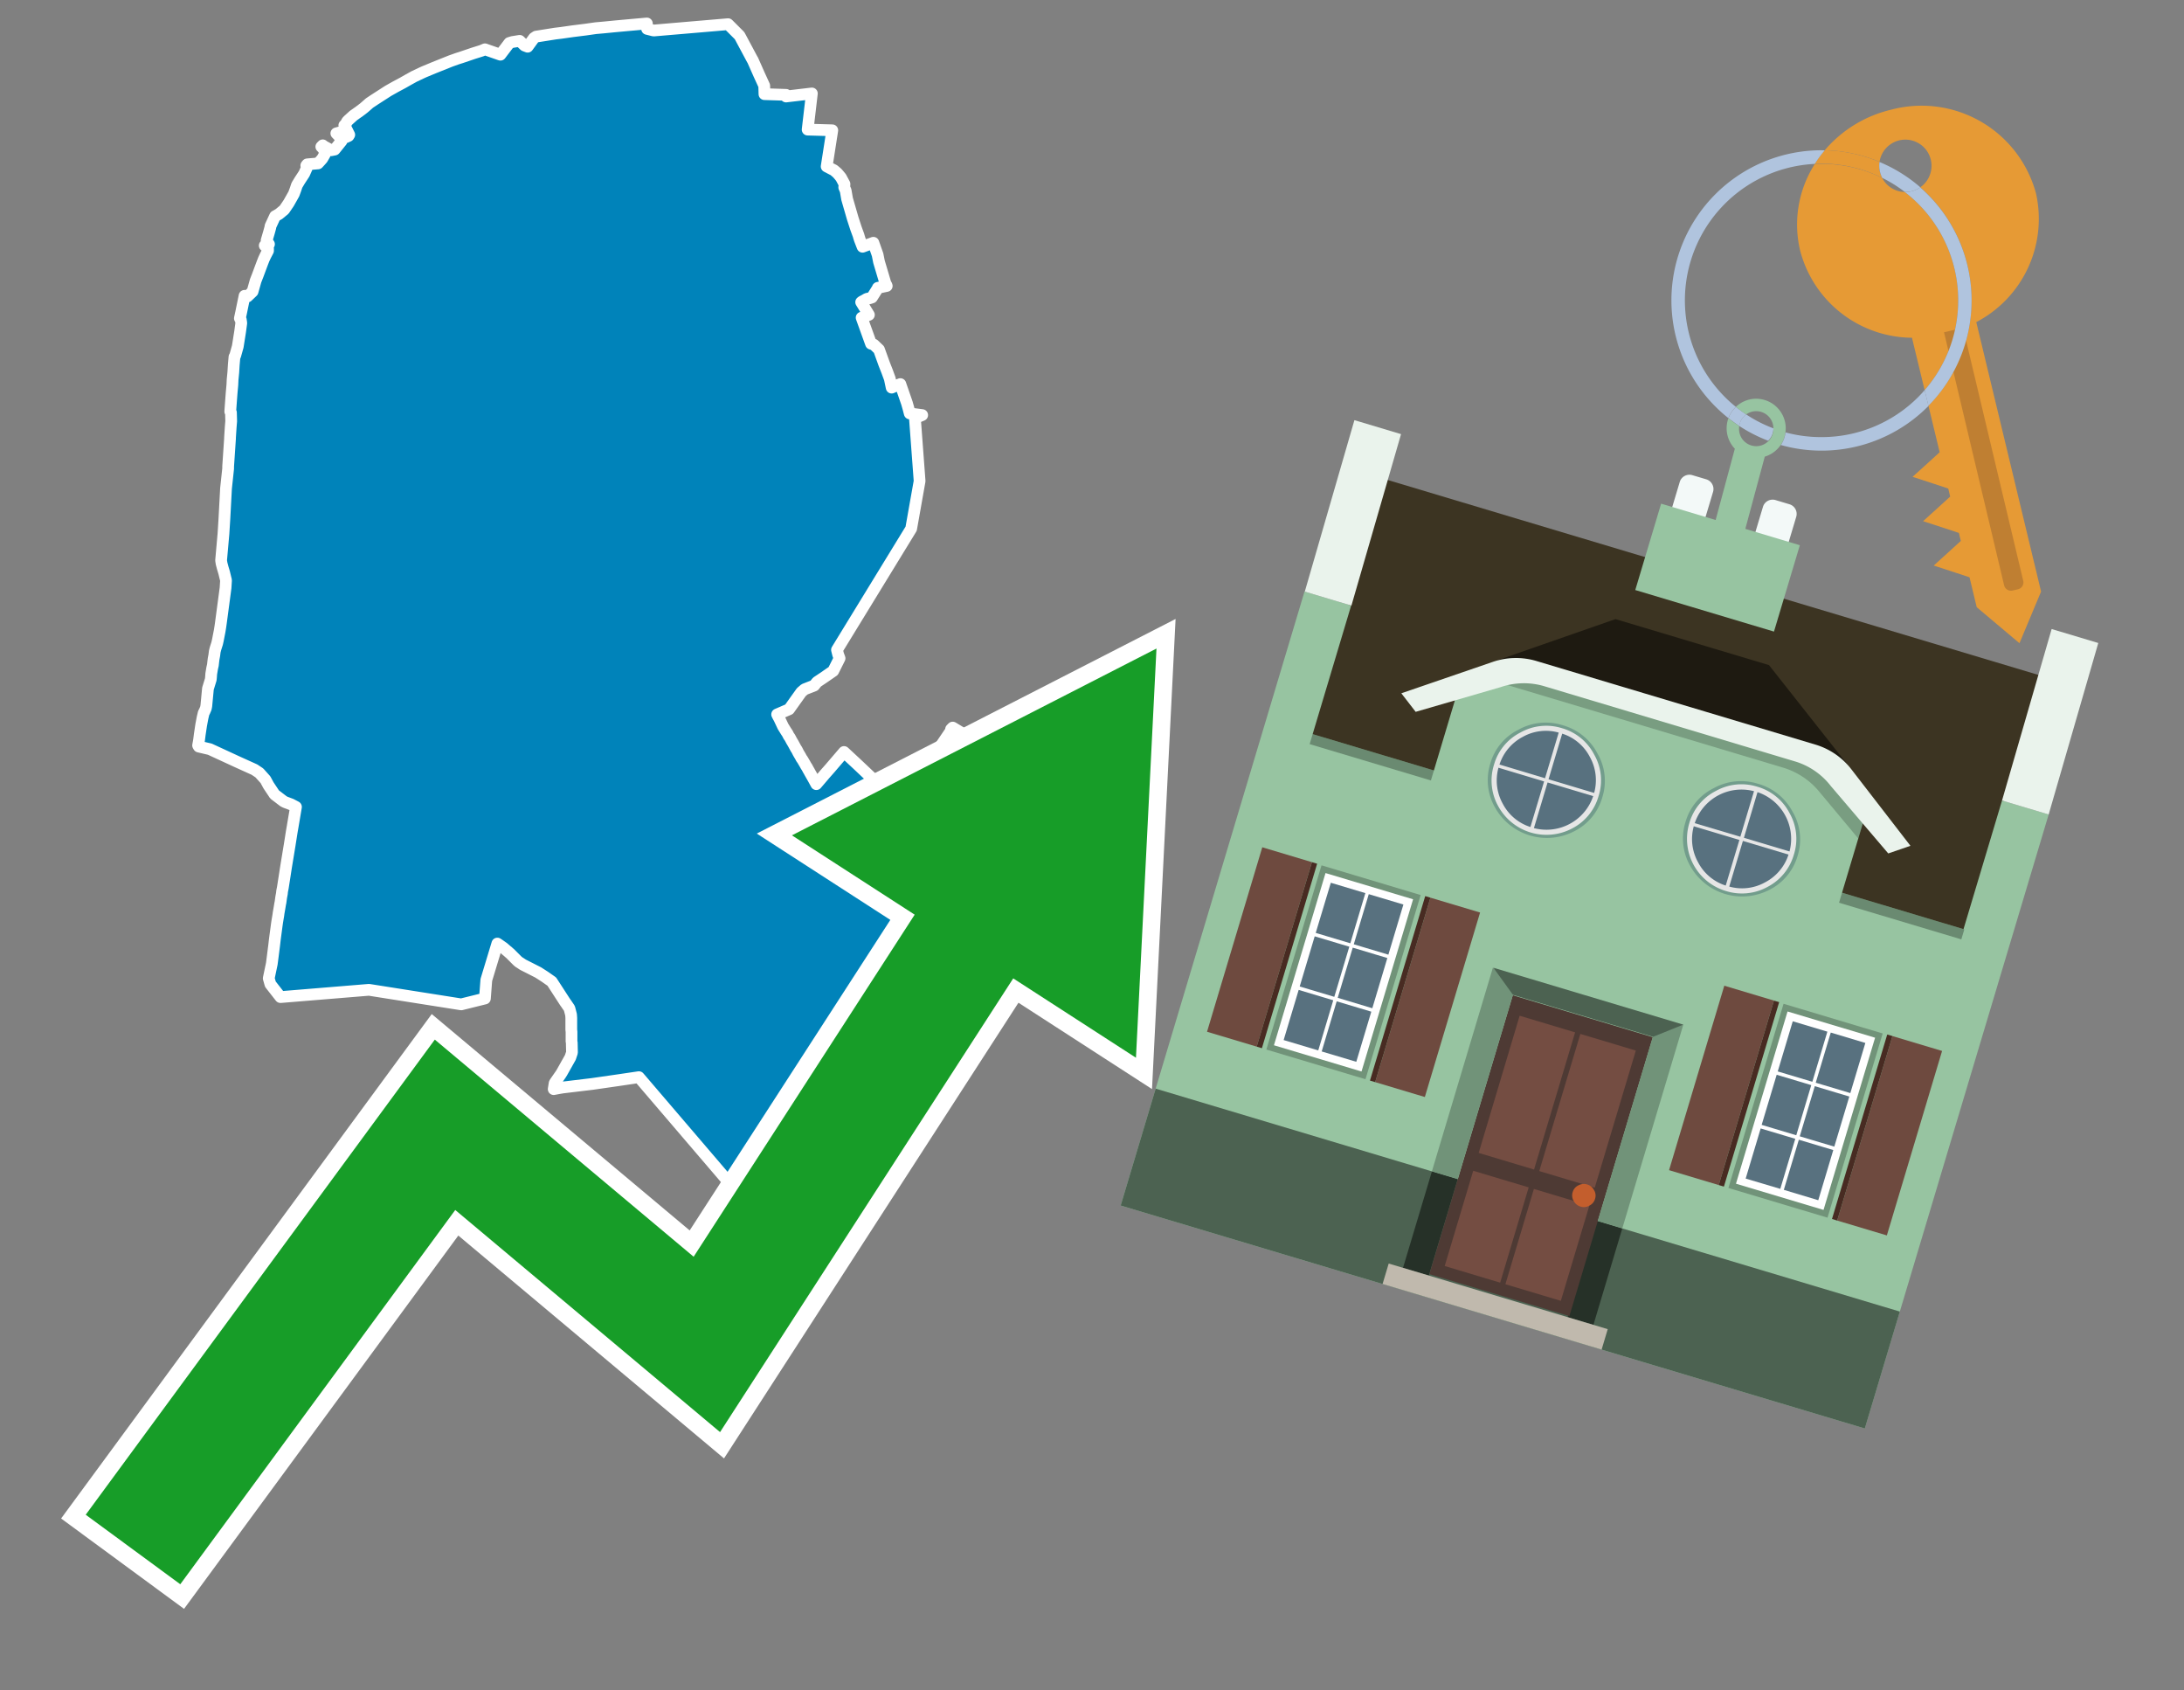 <svg id="Text" xmlns="http://www.w3.org/2000/svg" width="93.05" height="72" viewBox="0 0 93.05 72"><rect x="0" y="0" width="93.05" height="72" fill="#808080" stroke="none"/><polygon points="8.44,31.75 8.48,31.53 8.51,31.29 8.57,30.89 8.63,30.57 8.68,30.36 8.71,30.31 8.77,30.17 8.79,30.07 8.86,29.33 8.98,28.94 8.99,28.84 9,28.7 9.04,28.46 9.07,28.33 9.08,28.24 9.1,28.07 9.13,27.91 9.15,27.75 9.18,27.63 9.25,27.41 9.28,27.28 9.36,26.87 9.39,26.68 9.41,26.54 9.61,25.04 9.63,24.72 9.55,24.39 9.49,24.19 9.44,24 9.42,23.87 9.52,22.74 9.56,22.11 9.63,20.8 9.72,19.96 9.72,19.87 9.8,18.68 9.8,18.64 9.83,18.18 9.85,17.94 9.84,17.57 9.81,17.53 9.85,16.98 9.87,16.72 9.9,16.39 9.91,16.17 9.94,15.86 9.96,15.54 9.99,15.2 10.02,15.15 10.13,14.76 10.23,14.13 10.28,13.76 10.26,13.62 10.22,13.56 10.27,13.33 10.42,12.6 10.54,12.63 10.76,12.42 10.82,12.21 10.89,11.96 10.98,11.73 11.17,11.22 11.24,11.04 11.31,10.89 11.42,10.68 11.42,10.59 11.28,10.46 11.46,10.4 11.37,10.27 11.36,10.24 11.46,9.9 11.52,9.68 11.52,9.65 11.53,9.62 11.72,9.21 11.88,9.12 12.11,8.93 12.3,8.65 12.52,8.26 12.59,8.07 12.65,7.89 12.77,7.69 12.96,7.4 13.08,7.13 13.05,7.05 13.09,7 13.55,6.96 13.66,6.84 13.73,6.76 13.84,6.57 13.82,6.45 13.79,6.34 13.72,6.28 13.69,6.25 13.75,6.19 13.78,6.22 14.11,6.4 14.26,6.37 14.55,6.01 14.53,5.89 14.33,5.68 14.47,5.64 14.51,5.71 14.72,5.85 14.85,5.79 14.88,5.74 14.73,5.44 14.67,5.34 14.72,5.3 14.79,5.17 14.85,5.11 15.06,4.92 15.23,4.8 15.29,4.76 15.5,4.6 15.57,4.54 15.74,4.39 15.95,4.25 16.54,3.87 16.86,3.69 17.16,3.53 17.37,3.41 17.64,3.26 18,3.09 18.09,3.05 18.5,2.88 19.2,2.6 19.48,2.5 19.64,2.45 20.17,2.27 20.52,2.16 20.66,2.1 21.32,2.33 21.7,1.83 21.83,1.79 22.14,1.74 22.35,1.94 22.48,1.99 22.75,1.62 22.84,1.56 23.66,1.43 23.91,1.4 24.4,1.33 24.96,1.26 25.38,1.2 25.72,1.17 26.23,1.12 26.56,1.09 26.89,1.06 27.56,1 27.57,1.23 27.85,1.3 31.02,1.03 31.51,1.52 32.05,2.53 32.07,2.56 32.34,3.17 32.56,3.65 32.57,4.01 33.49,4.04 33.49,4.11 34.59,3.98 34.41,5.52 35.46,5.55 35.22,7.09 35.47,7.22 35.53,7.25 35.67,7.37 35.74,7.45 35.83,7.56 35.98,7.84 35.97,7.98 36.03,8.12 36.09,8.47 36.33,9.3 36.47,9.73 36.58,10.03 36.59,10.07 36.63,10.2 36.75,10.51 37.21,10.34 37.39,10.85 37.45,11.15 37.73,12.09 37.76,12.13 37.78,12.18 37.4,12.26 37.39,12.29 37.15,12.67 37.06,12.7 36.93,12.73 36.81,12.8 36.73,12.84 36.69,12.87 37.02,13.41 36.71,13.53 37.11,14.64 37.23,14.68 37.45,14.89 37.67,15.5 37.8,15.83 37.84,15.94 37.91,16.13 37.99,16.51 38.08,16.47 38.36,16.36 38.64,17.17 38.7,17.38 38.76,17.61 39.29,17.68 38.98,17.81 39.18,20.49 38.82,22.52 35.66,27.68 35.71,27.88 35.77,28.04 35.7,28.18 35.5,28.58 35.08,28.87 34.81,29.05 34.72,29.16 34.69,29.2 34.28,29.36 34.14,29.48 33.84,29.9 33.62,30.21 33.11,30.43 33.15,30.51 33.2,30.6 33.36,30.94 33.49,31.15 33.55,31.24 33.6,31.34 33.62,31.37 33.65,31.41 33.73,31.56 33.76,31.61 33.79,31.66 33.91,31.88 33.95,31.94 34.01,32.06 34.08,32.18 34.1,32.21 34.12,32.25 34.14,32.29 34.19,32.36 34.29,32.53 34.34,32.62 34.36,32.65 34.38,32.68 34.45,32.81 34.47,32.84 34.49,32.88 34.66,33.18 34.78,33.4 35.08,33.05 35.13,32.99 35.36,32.73 35.96,32.03 36.53,32.56 37.61,33.58 37.85,33.81 37.95,33.76 38.2,33.65 38.84,33.37 38.96,33.32 39.64,32.42 40.54,31.09 40.52,31.06 40.59,30.99 41.34,31.44 41.34,31.85 40.82,32.13 40.08,33.15 39.92,34.07 39.98,34.63 40.04,34.91 40.04,35.34 40.08,35.59 40.09,35.71 40.17,35.66 40.26,36.7 40.38,36.98 40.69,37.53 41.46,38.09 41.48,38.18 41.3,38.35 41.3,38.41 41.4,38.86 41.87,39.51 42.1,39.92 42.15,39.7 42.27,39.89 42.64,40.44 42.82,40.75 43,41.19 43.02,41.24 43.06,41.28 43.13,41.32 43.27,41.36 43.43,41.47 43.05,41.96 42.98,42.05 42.96,42.08 42.91,42.13 42.95,42.26 42.92,42.29 42.85,42.37 42.81,42.41 42.41,42.87 42.19,43.11 42.14,43.17 42.04,43.26 42.01,43.3 41.9,43.41 41.8,43.54 41.67,43.69 41.42,43.72 41,44.15 40.44,44.65 40.31,44.75 40.4,44.88 39.46,45.32 35.61,47.56 32.28,50.42 31.6,51 27.22,45.88 26.34,46.01 25.23,46.17 24.48,46.26 23.98,46.32 23.8,46.35 23.59,46.39 23.63,46.14 23.66,46.09 23.89,45.76 23.94,45.68 24.3,45.04 24.37,44.83 24.36,44.4 24.35,44.37 24.35,44.09 24.35,43.95 24.34,43.86 24.34,43.36 24.33,43.22 24.26,42.95 24.11,42.73 24.08,42.69 23.51,41.81 23.21,41.6 22.93,41.42 22.28,41.09 22.16,41.01 22.11,40.98 22.05,40.93 21.82,40.7 21.73,40.61 21.68,40.57 21.64,40.53 21.6,40.5 21.45,40.37 21.35,40.3 21.25,40.23 21.19,40.19 20.72,41.74 20.66,42.53 19.65,42.78 15.72,42.16 11.95,42.47 11.52,41.92 11.45,41.67 11.58,41.05 11.61,40.82 11.68,40.27 11.71,40.01 11.79,39.41 11.81,39.27 11.86,38.97 11.87,38.89 11.9,38.72 11.92,38.6 11.94,38.48 11.95,38.44 11.98,38.22 12.01,38.06 12.02,37.96 12.04,37.86 12.05,37.81 12.1,37.49 12.13,37.3 12.19,36.91 12.34,36 12.43,35.43 12.47,35.2 12.61,34.37 12.4,34.26 12.16,34.17 12.08,34.13 11.7,33.84 11.44,33.45 11.31,33.21 11.05,32.92 10.84,32.78 10.11,32.45 8.94,31.91 8.47,31.8 " fill="#0083ba" stroke="#fff" stroke-linejoin="round" stroke-width="0.5"/><polygon points="49.272 27.624 33.741 35.58 38.97 38.959 29.553 53.529 18.525 44.281 3.652 64.518 7.681 67.479 19.396 51.538 30.678 60.999 43.169 41.673 48.398 45.053 49.272 27.624" fill="none" stroke="#fff" stroke-miterlimit="10" stroke-width="1.5"/><polygon points="49.272 27.624 33.741 35.58 38.97 38.959 29.553 53.529 18.525 44.281 3.652 64.518 7.681 67.479 19.396 51.538 30.678 60.999 43.169 41.673 48.398 45.053 49.272 27.624" fill="#179d28"/><path d="M80.19,7.577a1.16,1.16,0,0,1-.094-.251,1.114,1.114,0,0,1-.018-.429A6.367,6.367,0,0,0,77.743,6.4a5.269,5.269,0,0,0-.423.577c.1,0,.192-.007.288-.007A5.794,5.794,0,0,1,80.19,7.577Z" fill="#e69a35"/><path d="M77.608,6.4A6.394,6.394,0,0,0,73.64,17.81a1.26,1.26,0,0,1,.317-.48A5.821,5.821,0,0,1,77.32,6.981a5.269,5.269,0,0,1,.423-.577Z" fill="#b0c4de"/><path d="M84.2,13.72a4.962,4.962,0,0,0,2.545-5.48,5.047,5.047,0,0,0-6.179-3.566A5.322,5.322,0,0,0,77.743,6.4a6.367,6.367,0,0,1,2.335.493,1.114,1.114,0,1,1,1.736,1.084,6.392,6.392,0,0,1,.347,9.3l.479,1.985-.438.4-.716.648.92.3.6.2.082.341-.438.4-.716.648.92.3.605.2.082.341-.438.4-.716.649.92.3.605.2.307,1.274,1.821,1.534.921-2.2Z" fill="#e69a35"/><path d="M81.154,8.179a1.115,1.115,0,0,1-.964-.6,5.794,5.794,0,0,0-2.582-.6c-.1,0-.192,0-.288.007a4.783,4.783,0,0,0-.625,3.685,4.962,4.962,0,0,0,4.765,3.715L82,16.617a5.82,5.82,0,0,0-.846-8.438Z" fill="#e69a35"/><path d="M74.1,18.142a6.386,6.386,0,0,0,1.232.63.73.73,0,0,0,.224-.527h0a5.783,5.783,0,0,1-1.159-.593A.733.733,0,0,0,74.1,18.142Z" fill="#b0c4de"/><path d="M74.4,17.652q-.228-.152-.44-.322a1.26,1.26,0,0,0-.317.48c.148.117.3.228.46.332A.733.733,0,0,1,74.4,17.652Z" fill="#b0c4de"/><path d="M74.824,16.984a1.257,1.257,0,0,0-.867.346c.141.114.288.222.44.322a.731.731,0,0,1,1.159.593h0a.732.732,0,1,1-1.463,0,.7.7,0,0,1,.007-.1c-.158-.1-.312-.215-.46-.332a1.258,1.258,0,0,0,.273,1.3l-.979,3.635,1.275.341.98-3.639a1.266,1.266,0,0,0,.681-.5,1.249,1.249,0,0,0,.2-.538,1.328,1.328,0,0,0,.012-.168A1.262,1.262,0,0,0,74.824,16.984Z" fill="#97c4a1"/><path d="M85.974,25.1l-.226.053a.3.3,0,0,1-.362-.223l-2.56-10.777.81-.193L86.2,24.736A.3.3,0,0,1,85.974,25.1Z" fill="#bf7f32"/><path d="M80.1,7.326a1.16,1.16,0,0,0,.094.251,5.833,5.833,0,0,1,.964.6,1.137,1.137,0,0,0,.287-.031,1.108,1.108,0,0,0,.373-.167A6.371,6.371,0,0,0,80.078,6.9,1.114,1.114,0,0,0,80.1,7.326Z" fill="#b0c4de"/><path d="M77.608,18.618a5.836,5.836,0,0,1-1.534-.2,1.24,1.24,0,0,1-.2.537,6.4,6.4,0,0,0,6.291-1.666L82,16.617A5.807,5.807,0,0,1,77.608,18.618Z" fill="#b0c4de"/><path d="M81.814,7.981a1.108,1.108,0,0,1-.373.167,1.137,1.137,0,0,1-.287.031A5.82,5.82,0,0,1,82,16.617l.161.667a6.392,6.392,0,0,0-.347-9.3Z" fill="#b0c4de"/><polygon points="83.79 39.753 55.78 31.364 58.988 20.404 86.964 28.783 83.79 39.753 83.79 39.753" fill="#3c3422" fill-rule="evenodd"/><polygon points="81.705 53.32 87.284 34.692 85.297 34.097 83.656 39.575 55.926 31.269 57.567 25.791 55.579 25.196 47.746 51.348 79.451 60.844 81.705 53.32" fill="#97c4a1" fill-rule="evenodd"/><rect x="69.522" y="21.148" width="0.444" height="28.983" transform="translate(15.592 92.226) rotate(-73.326)" opacity="0.3"/><polygon points="87.284 34.692 85.297 34.097 87.411 26.793 89.398 27.388 87.284 34.692 87.284 34.692" fill="#eaf3ec" fill-rule="evenodd"/><polygon points="57.578 25.794 55.591 25.199 57.705 17.896 59.692 18.491 57.578 25.794 57.578 25.794" fill="#eaf3ec" fill-rule="evenodd"/><polygon points="79.451 60.844 80.943 55.865 49.238 46.369 47.747 51.348 79.451 60.844 79.451 60.844" fill="#4c6251" fill-rule="evenodd"/><path d="M71.566,20.528l-.522,1.743,1.418.425.523-1.744a.432.432,0,0,0-.289-.536l-.593-.177A.431.431,0,0,0,71.566,20.528Z" fill="#f3f9f8" fill-rule="evenodd"/><path d="M75.111,21.589l-.522,1.743,1.418.425.522-1.743a.43.43,0,0,0-.289-.536l-.593-.178A.43.43,0,0,0,75.111,21.589Z" fill="#f3f9f8" fill-rule="evenodd"/><polygon points="75.368 28.329 68.829 26.37 63.807 28.121 78.733 32.591 75.368 28.329" fill="#1e1a11"/><polygon points="78.248 32.422 64.442 28.287 62.236 28.998 60.064 36.247 77.453 41.455 79.651 34.116 78.248 32.422" fill="#97c4a1"/><path d="M77.74,32.516S65.088,28.725,65,28.7l-.938.43,11.892,3.562a3.175,3.175,0,0,1,1.532,1l1.685,2.02.327-1.09Z" fill-rule="evenodd" opacity="0.2"/><path d="M77.35,31.716,65.458,28.154a3.041,3.041,0,0,0-1.854.037l-3.9,1.339.611.79,3.626-1.054a3.045,3.045,0,0,1,1.855-.037l10.673,3.2A3.028,3.028,0,0,1,78,33.477l2.45,2.874.945-.325-2.518-3.26A3.036,3.036,0,0,0,77.35,31.716Z" fill="#eaf3ec"/><polygon points="76.683 23.223 70.773 21.453 69.671 25.132 75.581 26.902 76.683 23.223 76.683 23.223" fill="#97c4a1" fill-rule="evenodd"/><g id="Symbol_9_0_Layer2_0_MEMBER_8_MEMBER_21_MEMBER_0_FILL" data-name="Symbol 9 0 Layer2 0 MEMBER 8 MEMBER 21 MEMBER 0 FILL"><path d="M66.584,30.892a2.39,2.39,0,0,0-1.891.189,2.317,2.317,0,0,0-1.2,1.448A2.345,2.345,0,0,0,63.7,34.4a2.528,2.528,0,0,0,3.367,1.008,2.339,2.339,0,0,0,1.2-1.447,2.313,2.313,0,0,0-.208-1.87A2.394,2.394,0,0,0,66.584,30.892Z" fill="#729d8c"/></g><g id="Symbol_9_0_Layer2_0_MEMBER_8_MEMBER_21_MEMBER_1_FILL" data-name="Symbol 9 0 Layer2 0 MEMBER 8 MEMBER 21 MEMBER 1 FILL"><path d="M66.547,31.016a2.241,2.241,0,0,0-1.769.185,2.213,2.213,0,0,0-1.127,1.376,2.239,2.239,0,0,0,.185,1.768,2.341,2.341,0,0,0,3.145.942,2.234,2.234,0,0,0,1.126-1.376,2.207,2.207,0,0,0-.185-1.768A2.237,2.237,0,0,0,66.547,31.016Z" fill="#e6e6e6"/></g><g id="Symbol_9_0_Layer2_0_MEMBER_8_MEMBER_21_MEMBER_2_MEMBER_0_FILL" data-name="Symbol 9 0 Layer2 0 MEMBER 8 MEMBER 21 MEMBER 2 MEMBER 0 FILL"><path d="M65.787,33.284,63.843,32.7a2.036,2.036,0,0,0,.186,1.539,2.015,2.015,0,0,0,1.175.986Z" fill="#58717f"/></g><g id="Symbol_9_0_Layer2_0_MEMBER_8_MEMBER_21_MEMBER_2_MEMBER_1_FILL" data-name="Symbol 9 0 Layer2 0 MEMBER 8 MEMBER 21 MEMBER 2 MEMBER 1 FILL"><path d="M65.827,33.148l.582-1.944a2.01,2.01,0,0,0-1.523.178,2.037,2.037,0,0,0-1,1.183Z" fill="#58717f"/></g><g id="Symbol_9_0_Layer2_0_MEMBER_8_MEMBER_21_MEMBER_2_MEMBER_2_FILL" data-name="Symbol 9 0 Layer2 0 MEMBER 8 MEMBER 21 MEMBER 2 MEMBER 2 FILL"><path d="M67.878,33.91l-1.943-.582-.582,1.944a2.1,2.1,0,0,0,2.525-1.362Z" fill="#58717f"/></g><g id="Symbol_9_0_Layer2_0_MEMBER_8_MEMBER_21_MEMBER_2_MEMBER_3_FILL" data-name="Symbol 9 0 Layer2 0 MEMBER 8 MEMBER 21 MEMBER 2 MEMBER 3 FILL"><path d="M66.558,31.249l-.582,1.943,1.943.582a2.031,2.031,0,0,0-.186-1.539A2.009,2.009,0,0,0,66.558,31.249Z" fill="#58717f"/></g><g id="Symbol_9_0_Layer2_0_MEMBER_8_MEMBER_21_MEMBER_0_FILL-2" data-name="Symbol 9 0 Layer2 0 MEMBER 8 MEMBER 21 MEMBER 0 FILL"><path d="M74.9,33.384a2.4,2.4,0,0,0-1.891.189,2.316,2.316,0,0,0-1.2,1.448,2.341,2.341,0,0,0,.209,1.87A2.527,2.527,0,0,0,75.387,37.9a2.345,2.345,0,0,0,1.2-1.447,2.314,2.314,0,0,0-.209-1.87A2.389,2.389,0,0,0,74.9,33.384Z" fill="#729d8c"/></g><g id="Symbol_9_0_Layer2_0_MEMBER_8_MEMBER_21_MEMBER_1_FILL-2" data-name="Symbol 9 0 Layer2 0 MEMBER 8 MEMBER 21 MEMBER 1 FILL"><path d="M74.867,33.508a2.239,2.239,0,0,0-1.768.185,2.21,2.21,0,0,0-1.127,1.376,2.316,2.316,0,0,0,1.564,2.883,2.261,2.261,0,0,0,1.765-.173A2.237,2.237,0,0,0,76.428,36.4a2.209,2.209,0,0,0-.185-1.769A2.239,2.239,0,0,0,74.867,33.508Z" fill="#e6e6e6"/></g><g id="Symbol_9_0_Layer2_0_MEMBER_8_MEMBER_21_MEMBER_2_MEMBER_0_FILL-2" data-name="Symbol 9 0 Layer2 0 MEMBER 8 MEMBER 21 MEMBER 2 MEMBER 0 FILL"><path d="M74.107,35.776l-1.943-.582a2.031,2.031,0,0,0,.186,1.539,2.009,2.009,0,0,0,1.175.986Z" fill="#58717f"/></g><g id="Symbol_9_0_Layer2_0_MEMBER_8_MEMBER_21_MEMBER_2_MEMBER_1_FILL-2" data-name="Symbol 9 0 Layer2 0 MEMBER 8 MEMBER 21 MEMBER 2 MEMBER 1 FILL"><path d="M74.148,35.64,74.73,33.7a2.1,2.1,0,0,0-2.525,1.362Z" fill="#58717f"/></g><g id="Symbol_9_0_Layer2_0_MEMBER_8_MEMBER_21_MEMBER_2_MEMBER_2_FILL-2" data-name="Symbol 9 0 Layer2 0 MEMBER 8 MEMBER 21 MEMBER 2 MEMBER 2 FILL"><path d="M76.2,36.4l-1.943-.582-.582,1.944a2.015,2.015,0,0,0,1.523-.178A2.036,2.036,0,0,0,76.2,36.4Z" fill="#58717f"/></g><g id="Symbol_9_0_Layer2_0_MEMBER_8_MEMBER_21_MEMBER_2_MEMBER_3_FILL-2" data-name="Symbol 9 0 Layer2 0 MEMBER 8 MEMBER 21 MEMBER 2 MEMBER 3 FILL"><path d="M74.879,33.741,74.3,35.684l1.943.582a2.1,2.1,0,0,0-1.361-2.525Z" fill="#58717f"/></g><polygon points="51.426 43.946 53.542 44.58 55.896 36.723 53.78 36.089 51.426 43.946 51.426 43.946" fill="#6e4a3f" fill-rule="evenodd"/><polygon points="53.542 44.58 53.764 44.647 56.117 36.789 55.896 36.723 53.542 44.58 53.542 44.58" fill="#482b22" fill-rule="evenodd"/><polygon points="60.706 46.726 58.59 46.092 60.943 38.235 63.059 38.868 60.706 46.726 60.706 46.726" fill="#6e4a3f" fill-rule="evenodd"/><polygon points="58.59 46.092 58.368 46.026 60.722 38.168 60.943 38.235 58.59 46.092 58.59 46.092" fill="#482b22" fill-rule="evenodd"/><rect x="53.146" y="39.209" width="8.19" height="4.408" transform="translate(1.145 84.365) rotate(-73.326)" fill="#719379"/><polygon points="60.205 38.304 56.474 37.187 54.277 44.522 58.008 45.639 60.205 38.304 60.205 38.304" fill="#fff" fill-rule="evenodd"/><path d="M59.792,38.527l-.64,2.136-1.474-.442.639-2.135,1.475.441Zm-1.621-.485-.64,2.136-1.474-.442L56.7,37.6l1.474.442Zm-2.158,1.84,1.475.441-.64,2.136-1.474-.441.639-2.136Zm-.683,2.282,1.474.441-.639,2.136L54.69,44.3l.64-2.135Zm.981,2.621.639-2.136,1.475.442-.64,2.135-1.474-.441Zm2.158-1.84L56.994,42.5l.64-2.136,1.474.442-.639,2.136Z" fill="#58717f" fill-rule="evenodd"/><polygon points="80.39 52.621 78.274 51.988 80.628 44.13 82.743 44.764 80.39 52.621 80.39 52.621" fill="#6e4a3f" fill-rule="evenodd"/><polygon points="78.274 51.988 78.053 51.921 80.406 44.064 80.628 44.13 78.274 51.988 78.274 51.988" fill="#482b22" fill-rule="evenodd"/><polygon points="71.111 49.842 73.227 50.476 75.58 42.619 73.464 41.985 71.111 49.842 71.111 49.842" fill="#6e4a3f" fill-rule="evenodd"/><polygon points="73.227 50.476 73.448 50.542 75.802 42.685 75.58 42.619 73.227 50.476 73.227 50.476" fill="#482b22" fill-rule="evenodd"/><rect x="72.83" y="45.105" width="8.19" height="4.408" transform="translate(9.534 107.426) rotate(-73.326)" fill="#719379"/><polygon points="76.159 43.083 79.889 44.2 77.692 51.535 73.962 50.418 76.159 43.083 76.159 43.083" fill="#fff" fill-rule="evenodd"/><path d="M76.381,43.5l1.475.442-.64,2.135-1.475-.441.64-2.136ZM78,43.981l1.474.442-.64,2.136-1.474-.442L78,43.981Zm.791,2.724-.64,2.135L76.679,48.4l.64-2.136,1.474.442Zm-.684,2.282-.639,2.135L76,50.68l.64-2.135,1.474.442Zm-2.26,1.65L74.375,50.2l.639-2.135,1.475.441-.64,2.136Zm-.791-2.724.64-2.135,1.474.441-.639,2.136-1.475-.442Z" fill="#58717f" fill-rule="evenodd"/><polygon points="67.888 56.431 69.118 52.323 68.019 51.994 66.789 56.102 67.888 56.431 67.888 56.431" fill="#263128" fill-rule="evenodd"/><polygon points="60.877 54.331 62.108 50.223 61.007 49.894 59.776 54.002 60.877 54.331 60.877 54.331" fill="#263128" fill-rule="evenodd"/><g id="Symbol_9_0_Layer2_0_MEMBER_8_MEMBER_12_MEMBER_0_FILL" data-name="Symbol 9 0 Layer2 0 MEMBER 8 MEMBER 12 MEMBER 0 FILL"><path d="M70.418,44.178l-5.965-1.786L60.9,54.27l5.964,1.786Z" fill="#4e3a34"/></g><g id="Symbol_9_0_Layer2_0_MEMBER_8_MEMBER_12_MEMBER_1_MEMBER_0_FILL" data-name="Symbol 9 0 Layer2 0 MEMBER 8 MEMBER 12 MEMBER 1 MEMBER 0 FILL"><path d="M65.358,49.815l1.75-5.843-2.363-.708L63,49.107Z" fill="#744d42"/></g><g id="Symbol_9_0_Layer2_0_MEMBER_8_MEMBER_12_MEMBER_1_MEMBER_1_FILL" data-name="Symbol 9 0 Layer2 0 MEMBER 8 MEMBER 12 MEMBER 1 MEMBER 1 FILL"><path d="M67.331,44.039l-1.75,5.842,2.364.708,1.75-5.842Z" fill="#744d42"/></g><g id="Symbol_9_0_Layer2_0_MEMBER_8_MEMBER_12_MEMBER_2_MEMBER_0_FILL" data-name="Symbol 9 0 Layer2 0 MEMBER 8 MEMBER 12 MEMBER 2 MEMBER 0 FILL"><path d="M63.915,54.633l1.215-4.058-2.363-.707-1.215,4.057Z" fill="#744d42"/></g><g id="Symbol_9_0_Layer2_0_MEMBER_8_MEMBER_12_MEMBER_2_MEMBER_1_FILL" data-name="Symbol 9 0 Layer2 0 MEMBER 8 MEMBER 12 MEMBER 2 MEMBER 1 FILL"><path d="M66.5,55.407l1.215-4.057-2.363-.708L64.138,54.7Z" fill="#744d42"/></g><g id="Symbol_9_0_Layer2_0_MEMBER_8_MEMBER_13_FILL" data-name="Symbol 9 0 Layer2 0 MEMBER 8 MEMBER 13 FILL"><path d="M67.959,51.058a.439.439,0,0,0-.045-.367.487.487,0,0,0-.669-.2.445.445,0,0,0-.239.282.457.457,0,0,0,.041.378.481.481,0,0,0,.293.242.459.459,0,0,0,.377-.042A.453.453,0,0,0,67.959,51.058Z" fill="#c35e2d"/></g><g id="Symbol_9_0_Layer2_0_MEMBER_8_MEMBER_14_FILL" data-name="Symbol 9 0 Layer2 0 MEMBER 8 MEMBER 14 FILL"><path d="M64.557,42.047l-.951-.833-2.6,8.68,1.1.329Z" fill="#719379"/></g><g id="Symbol_9_0_Layer2_0_MEMBER_8_MEMBER_15_FILL" data-name="Symbol 9 0 Layer2 0 MEMBER 8 MEMBER 15 FILL"><path d="M71.718,43.643l-1.2.19L68.072,52.01l1.046.313Z" fill="#719379"/></g><g id="Symbol_9_0_Layer2_0_MEMBER_8_MEMBER_16_FILL" data-name="Symbol 9 0 Layer2 0 MEMBER 8 MEMBER 16 FILL"><path d="M63.627,41.22l.836,1.156,5.961,1.786,1.294-.519Z" fill="#4c6251"/></g><polygon points="58.905 54.69 59.166 53.819 68.498 56.614 68.237 57.485 58.905 54.69 58.905 54.69" fill="#c0b9ad" fill-rule="evenodd"/></svg>